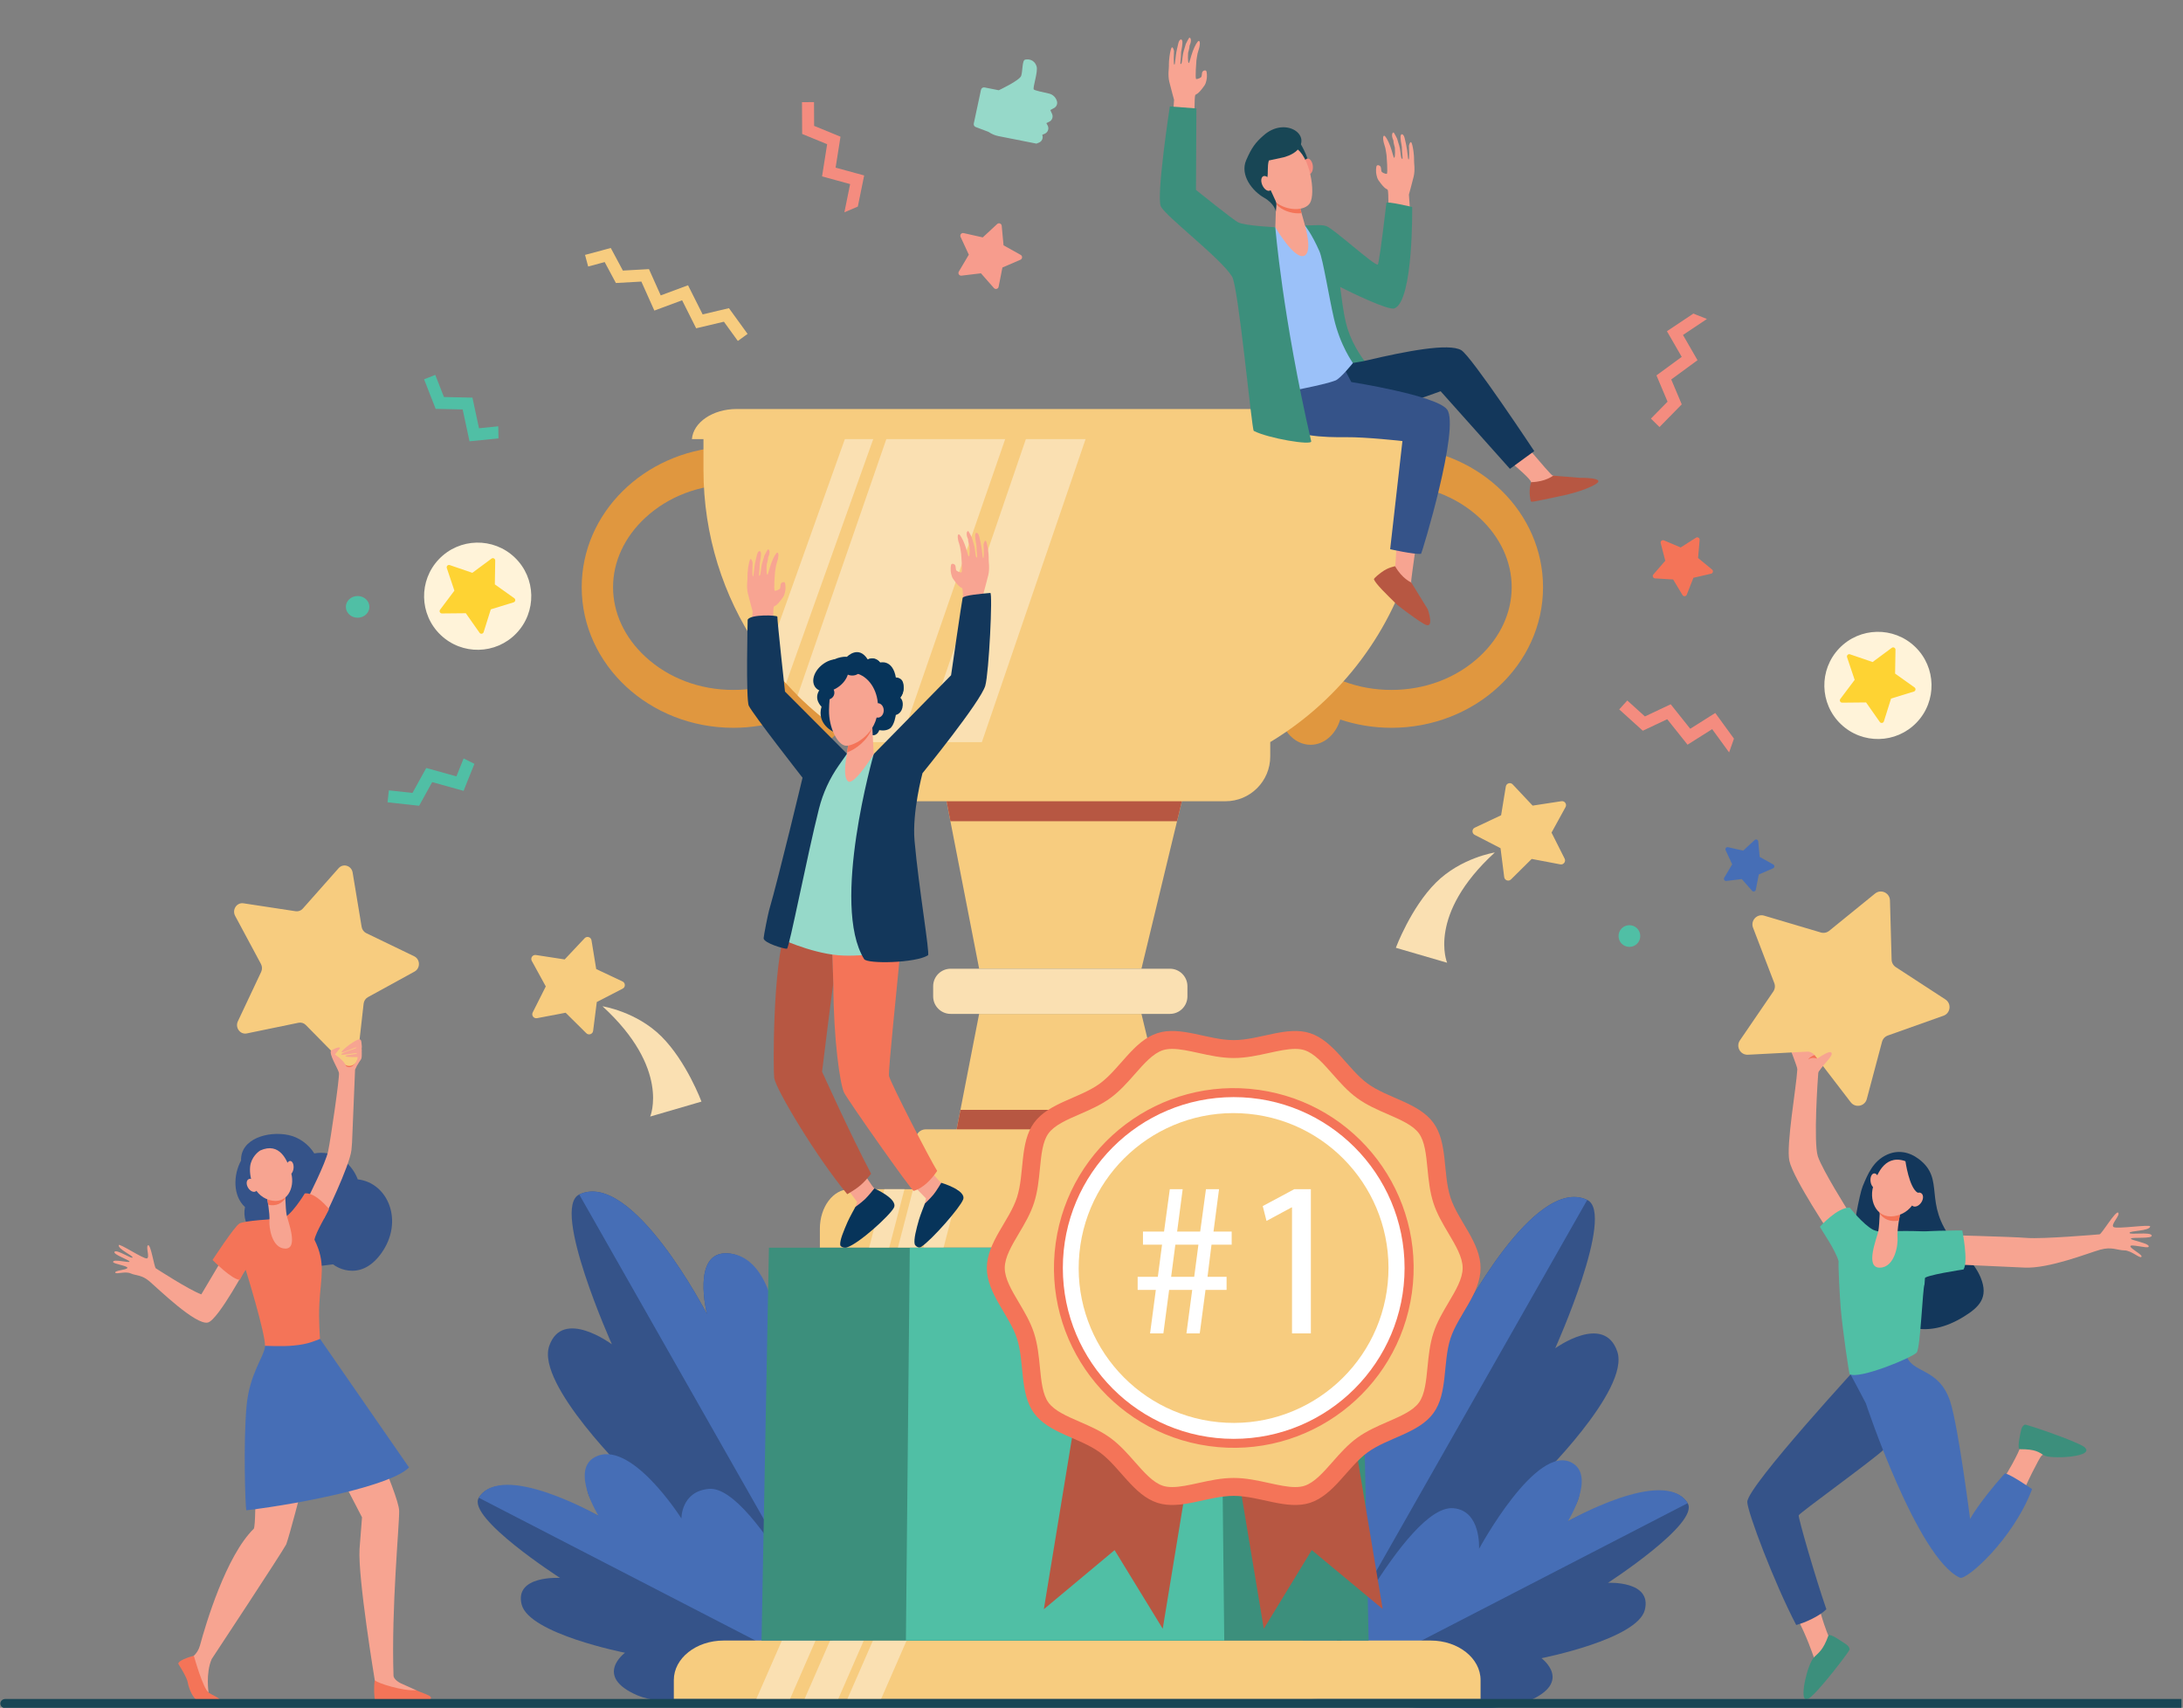 <svg width="588" height="460" viewBox="0 0 588 460" fill="none" xmlns="http://www.w3.org/2000/svg">
<rect x="0" y="0" width="588" height="460" fill="#808080" stroke="none"/>
<g clip-path="url(#clip0_297_2885)">
<path d="M351.798 457.161C351.798 457.161 408.639 429.135 418.414 414.517C428.189 399.9 413.819 399.072 413.819 399.072C413.819 399.072 439.185 374.403 435.616 364.017C432.047 353.632 418.908 363.156 418.908 363.156C418.908 363.156 435.217 326.85 427.527 323.2C413.203 316.402 393.109 355.466 393.109 355.466C393.109 355.466 397.427 338.496 387.563 339.047C372.688 339.879 373.302 378.266 373.302 378.266C373.302 378.266 371.622 363.547 362.657 368.328C346.57 376.907 351.798 457.161 351.798 457.161Z" fill="#355389"/>
<path d="M359.42 362.391C366.421 358.505 373.394 369.861 373.394 369.861C373.394 369.861 372.688 339.879 387.563 339.047C397.427 338.495 393.109 355.465 393.109 355.465C393.109 355.465 413.203 316.402 427.527 323.2L351.732 456.537C351.197 447.226 345.551 370.087 359.42 362.391Z" fill="#466EB6"/>
<path d="M353.267 457.509C353.267 457.509 399.755 463.282 411.791 458.137C423.828 452.992 415.202 446.636 415.202 446.636C415.202 446.636 441.048 441.556 443.041 433.628C445.035 425.7 433.113 426.332 433.113 426.332C433.113 426.332 457.896 410.284 454.582 404.882C448.41 394.822 420.003 411.022 420.003 411.022C420.003 411.022 429.592 402.192 423.216 398.528C413.599 393.002 398.385 417.195 398.385 417.195C398.385 417.195 399.33 411.232 391.794 410.571C378.275 409.385 353.267 457.509 353.267 457.509Z" fill="#355389"/>
<path d="M391.49 406.238C399.025 406.899 398.385 417.195 398.385 417.195C398.385 417.195 413.875 388.517 423.491 394.043C429.867 397.707 422.323 409.74 422.323 409.74C422.323 409.74 448.41 394.821 454.582 404.882L353.126 457.251C356.575 451.226 378.862 405.13 391.49 406.238Z" fill="#466EB6"/>
<path d="M231.749 455.695C231.749 455.695 174.908 427.669 165.133 413.052C155.358 398.434 169.728 397.606 169.728 397.606C169.728 397.606 144.362 372.937 147.931 362.552C151.5 352.166 164.817 362.09 164.817 362.09C164.817 362.09 148.33 325.384 156.02 321.734C170.344 314.936 190.438 354 190.438 354C190.438 354 186.12 337.03 195.984 337.582C210.859 338.413 210.244 376.8 210.244 376.8C210.244 376.8 211.924 362.082 220.89 366.863C236.977 375.441 231.749 455.695 231.749 455.695Z" fill="#355389"/>
<path d="M224.127 360.925C217.126 357.04 210.153 368.396 210.153 368.396C210.153 368.396 210.859 338.413 195.984 337.582C186.12 337.03 190.438 354 190.438 354C190.438 354 170.344 314.936 156.02 321.734L231.814 455.072C232.35 445.76 237.997 368.622 224.127 360.925Z" fill="#466EB6"/>
<path d="M230.28 456.043C230.28 456.043 183.792 461.817 171.755 456.672C159.719 451.526 168.345 445.171 168.345 445.171C168.345 445.171 142.499 440.091 140.505 432.163C138.511 424.235 150.85 425.014 150.85 425.014C150.85 425.014 125.651 408.819 128.965 403.417C135.137 393.357 163.544 409.557 163.544 409.557C163.544 409.557 153.955 400.727 160.331 397.063C169.947 391.537 185.163 415.73 185.163 415.73C185.163 415.73 184.217 409.767 191.752 409.106C205.272 407.919 230.28 456.043 230.28 456.043Z" fill="#355389"/>
<path d="M190.959 401.029C183.424 401.69 183.542 409.009 183.542 409.009C183.542 409.009 169.672 387.052 160.056 392.577C153.679 396.241 161.224 408.275 161.224 408.275C161.224 408.275 135.137 393.356 128.965 403.417L230.421 455.786C226.972 449.76 203.587 399.921 190.959 401.029Z" fill="#466EB6"/>
<path d="M501.734 319.499C503.133 316.133 504.555 312.761 508.183 311.056C511.12 309.677 514.188 310.196 516.797 312.158C524.19 317.717 517.748 323.843 526.164 334.385C528.779 337.66 531.944 340.305 533.511 344.144C535.704 349.517 533.092 352.097 528.905 354.671C508.874 366.983 498.373 341.703 498.751 335.92C499.031 331.618 500.834 321.665 501.734 319.499Z" fill="#13375B"/>
<path d="M489.674 431.604C490.662 436.071 492.216 439.98 492.426 440.438C492.527 440.659 493.448 441.446 493.558 441.671C493.268 447.171 489.886 450.549 486.686 452.985C487.302 450.195 488.777 446.967 488.551 446.36C488.191 445.392 486.769 440.967 483.874 435.441C486.594 435.039 487.508 433.346 489.674 431.604Z" fill="#F7A491"/>
<path d="M502.037 366.28L519.09 379.233C519.09 379.233 510.646 387.356 507.479 390.375C504.311 393.395 484.77 407.454 484.493 408.145C484.289 408.658 488.94 424.822 491.939 433.449C490.137 435.292 486.167 437.098 483.817 437.693C477.905 426.411 470.64 407.159 470.64 404.544C470.64 400.286 502.037 366.28 502.037 366.28Z" fill="#355389"/>
<path d="M549.874 392.12C549.316 392.664 545.614 399.875 544.205 403.735C542.143 402.437 540.896 400.89 538.592 400.016C540.409 397.386 543.954 391.057 544.245 389.551C544.937 385.977 545.748 385.45 545.748 385.45C545.748 385.45 557.728 389.503 558.526 390.639C559.324 391.775 552.113 389.937 549.874 392.12Z" fill="#F7A491"/>
<path d="M544.106 390.344C543.177 390.347 544.186 386.146 544.4 385.178C544.639 384.09 545.27 383.763 545.427 383.724C545.851 383.619 559.166 388.124 561.416 389.742C561.568 389.851 561.842 390.198 561.883 390.276C563.115 392.574 552.139 393.011 550.559 392.007C549.154 391.113 548.287 390.333 544.106 390.344Z" fill="#3C8F7C"/>
<path d="M498.394 370.105C498.394 370.105 513.277 364.092 513.28 364.09C513.221 364.117 513.37 364.696 513.381 364.741C514.778 370.176 522.227 368.08 525.301 377.52C527.472 384.19 530.653 409.136 530.653 409.136C530.653 409.136 532.908 404.848 539.911 396.958C540.453 396.347 547.353 401.085 547.353 401.085C542.222 414.687 529.622 425.741 527.916 424.959C516.391 419.671 502.546 377.947 502.564 377.951C501.254 375.398 498.394 370.105 498.394 370.105Z" fill="#466EB6"/>
<path d="M497.844 326.196C497.844 326.196 490.864 315.143 489.649 311.467C488.435 307.792 489.64 290.279 489.755 289.035C489.87 287.79 494.09 284.388 493.425 283.41C492.76 282.431 486.935 281.634 485.958 281.825C484.981 282.016 483.079 281.841 482.303 282.629C482.202 282.732 484.156 287.343 484.116 288.057C483.838 292.936 481.067 308.472 481.974 312.674C483.017 317.504 493.384 332.942 493.384 332.942L497.844 326.196Z" fill="#F7A491"/>
<path d="M523.197 332.634C523.197 332.634 541.872 333.099 545.973 333.435C550.074 333.772 564.952 332.533 565.528 332.466C566.104 332.4 569.915 325.945 570.549 326.638C571.182 327.331 568.428 329.838 569.28 330.489C570.132 331.14 579.282 329.682 579.161 330.359C578.934 331.625 573.595 331.464 573.601 332.075C573.606 332.686 579.188 331.732 579.567 332.746C579.945 333.761 574.197 333.16 573.968 333.613C573.738 334.065 579.299 334.894 578.73 335.838C578.421 336.35 573.803 334.982 573.826 335.681C573.848 336.379 577.217 337.968 576.804 338.525C576.391 339.081 574.16 336.817 572.205 336.789C570.249 336.761 568.85 335.741 565.729 336.597C562.609 337.453 551.972 341.742 545.314 341.427C538.655 341.111 523.942 340.454 523.942 340.454L523.197 332.634Z" fill="#F7A491"/>
<path d="M495.786 352.136C495.532 349.056 495.102 340.744 495.24 339.722C494.308 336.522 490.909 331.779 490.196 330.438C490.196 330.438 494.807 325.214 498.227 325.258C498.227 325.258 501.865 329.852 504.565 331.26C504.604 331.249 505.52 331.668 505.923 331.665C508.529 331.646 517.638 331.37 519.339 331.877L518.376 345.953C517.886 346.761 517.291 362.945 516.283 364.277C515.276 365.609 500.613 371.673 498.183 370.109C498.086 370.047 496.3 358.363 495.786 352.136Z" fill="#50BFA5"/>
<path d="M514.594 332.204C516.274 331.401 528.549 331.427 528.549 331.427C528.549 331.427 530.248 339.894 528.876 341.929C528.876 341.929 518.004 343.547 518.313 344.439L514.594 332.204Z" fill="#50BFA5"/>
<path d="M511.865 326.481C511.865 326.481 510.921 331.364 511.11 333.29C511.298 335.217 510.39 341.424 506.312 341.445C502.235 341.465 505.538 333.552 505.922 331.665C506.306 329.777 506.397 323.934 506.397 323.934L511.865 326.481Z" fill="#F7A491"/>
<path d="M506.313 326.866C506.376 325.268 506.397 323.934 506.397 323.934L511.864 326.481C511.864 326.481 511.671 327.48 511.477 328.752C509.085 329.233 507.35 328.347 506.313 326.866Z" fill="#F47458"/>
<path d="M513.863 313.004C513.863 313.004 515.97 314.173 516.74 316.706C517.51 319.239 516.634 325.776 511.191 327.353C505.749 328.931 503.392 323.755 504.512 319.708C505.633 315.661 508.072 310.536 513.863 313.004Z" fill="#F7A491"/>
<path d="M503.832 318.139C503.939 319.226 504.538 320.057 505.171 319.995C505.804 319.933 506.232 319.001 506.125 317.914C506.018 316.827 505.418 315.997 504.785 316.059C504.152 316.121 503.725 317.052 503.832 318.139Z" fill="#F7A491"/>
<path d="M492.473 440.571C492.786 439.696 496.35 442.327 497.187 442.856C498.13 443.452 498.222 444.156 498.205 444.317C498.161 444.741 489.71 455.916 487.18 457.507C486.942 457.658 486.429 457.679 486.275 457.626C484.823 457.123 486.849 448.148 488.671 446.327C489.848 445.15 491.062 444.506 492.473 440.571Z" fill="#3C8F7C"/>
<path d="M523.479 273.591L508.486 278.921C507.722 279.193 507.141 279.824 506.932 280.609L502.828 296.023C502.302 298.001 499.742 298.511 498.496 296.887L488.788 284.227C488.294 283.582 487.515 283.222 486.705 283.264L470.813 284.092C468.775 284.198 467.496 281.914 468.65 280.226L477.642 267.072C478.1 266.402 478.2 265.548 477.909 264.789L472.191 249.886C471.457 247.974 473.227 246.052 475.185 246.634L490.451 251.164C491.229 251.395 492.07 251.227 492.699 250.716L505.057 240.677C506.642 239.39 509.014 240.487 509.071 242.533L509.514 258.488C509.536 259.3 509.956 260.05 510.637 260.493L523.992 269.192C525.706 270.308 525.402 272.908 523.479 273.591Z" fill="#F7CC7F"/>
<path d="M493.323 283.565C493.881 284.386 490.852 286.987 490.012 288.425L488.109 285.833C489.047 285.65 492.685 282.626 493.323 283.565Z" fill="#F7A491"/>
<path d="M513.224 312.674C513.224 312.674 514.211 319.966 516.569 321.282C518.927 322.598 517.939 325.832 517.939 325.832C517.939 325.832 520.078 318.321 518.214 315.909C516.35 313.496 513.224 312.674 513.224 312.674Z" fill="#13375B"/>
<path d="M515.173 322.328C514.533 323.278 514.536 324.399 515.178 324.831C515.82 325.263 516.859 324.843 517.498 323.893C518.138 322.943 518.135 321.823 517.493 321.391C516.851 320.959 515.812 321.379 515.173 322.328Z" fill="#F7A491"/>
<path d="M488.744 284.176C488.758 284.194 488.774 284.209 488.788 284.227L489.478 285.126C488.97 284.989 488.005 284.716 487.063 285.359C487.063 285.359 487.372 284.693 488.744 284.176Z" fill="#F47257"/>
<path d="M79.022 365.198C79.206 365.275 76.594 368.641 74.049 371.022C71.998 373.596 70.073 376.644 69.412 379.967C68.404 385.02 69.242 409.983 68.365 411.76C60.837 419.121 55.384 437.594 53.854 443.23C53.555 444.328 52.951 445.319 52.113 446.089L52.448 452.458L56.189 455.904C56.189 455.904 55.357 450.714 57.02 446.865C57.02 446.865 75.976 418.156 77.102 415.961C79.252 409.712 87.081 377.693 87.081 377.693L88.898 370.334C88.898 370.334 79.038 365.204 79.022 365.198Z" fill="#F7A491"/>
<path d="M48.015 448.138C48.015 448.138 50.383 451.786 50.585 453.209C50.788 454.631 52.049 457.856 53.443 458.06C53.76 458.107 59.185 458.505 59.145 457.827C59.115 457.309 57.152 456.569 56.24 455.939C54.664 454.851 52.218 445.985 52.218 445.985C52.218 445.985 48.117 447.002 48.015 448.138Z" fill="#F47458"/>
<path d="M95.225 376.262C95.225 376.262 107.435 402.368 107.513 406.958C107.579 410.893 105.379 432.968 105.993 451.351C106.015 452.014 106.856 452.897 108.079 453.457C108.768 453.772 112.093 455.257 112.093 455.257L112.55 456.447L101.099 455.632L100.936 452.506C100.936 452.506 96.378 425.006 96.843 417.228C96.916 416.007 97.51 408.692 97.51 408.692L83.74 382.105L92.4 370.725L95.225 376.262Z" fill="#F7A491"/>
<path d="M96.371 317.665C94.52 312.735 89.687 309.751 84.654 310.673C83.11 308.18 80.534 306.33 77.733 305.73C72.207 304.546 64.734 306.729 64.935 312.58C62.791 316.511 62.709 322.131 65.989 325.122C64.848 330.407 69.799 335.519 76.234 335.332C78.475 339.028 82.745 341.405 86.991 340.898C88.01 340.777 89.564 340.522 89.822 340.586C89.498 340.526 96.642 346.003 102.696 337.58C108.873 328.986 104.533 318.581 96.371 317.665Z" fill="#355389"/>
<path d="M95.639 288.1C95.938 287.393 96.306 286.718 96.739 286.085L97.215 285.389C97.274 285.266 97.32 285.162 97.344 285.093C97.552 284.476 97.392 282.493 97.392 282.493L93.216 283.504L92.299 285.914C91.37 285.485 89.782 282.253 89.202 283.029C88.517 283.946 91.097 287.919 91.301 288.995C91.505 290.071 89.083 306.775 88.383 310.092C87.684 313.409 82.957 322.67 82.957 322.67L87.28 328.156C87.28 328.156 94.21 314.037 94.666 309.727C94.714 309.273 94.768 308.594 94.826 307.754L95.639 288.1Z" fill="#F7A491"/>
<path d="M66.847 340.406L61.714 336.054C61.714 336.054 57.558 342.984 54.228 348.635C50.925 347.442 42.392 341.877 41.97 341.622C41.548 341.365 40.613 335.077 39.89 335.411C39.167 335.746 40.446 338.73 39.568 338.953C38.691 339.176 32.12 334.786 31.985 335.372C31.733 336.469 35.908 338.218 35.697 338.707C35.486 339.197 31.5 336.466 30.865 337.148C30.23 337.83 34.87 339.37 34.894 339.815C34.918 340.259 30.346 338.969 30.466 339.927C30.532 340.447 34.558 340.973 34.305 341.526C34.052 342.08 30.914 342.171 31.045 342.764C31.176 343.356 33.663 342.322 35.181 342.987C36.7 343.653 38.125 343.325 40.244 345.111C42.362 346.896 52.773 357.088 56.017 356.214C58.85 355.451 66.847 340.406 66.847 340.406Z" fill="#F7A491"/>
<path d="M67.237 407.622C67.239 407.626 67.241 407.626 67.242 407.621C67.241 407.621 67.237 407.622 67.237 407.622Z" fill="#F47458"/>
<path d="M84.703 333.932C85.031 331.924 88.137 326.901 88.628 325.669C88.628 325.669 85.026 321.093 82.103 321.439C82.103 321.439 78.175 327.952 75.941 328.171C73.707 328.39 65.851 328.73 64.474 329.566C63.097 330.401 57.253 339.373 57.253 339.373C57.253 339.373 62.504 344.736 64.617 344.725C64.617 344.725 65.74 342.514 66.187 342.03C66.505 343.057 71.398 358.91 71.391 362.5L71.429 362.53C76.002 366.24 82.675 365.382 86.203 360.631C86.203 360.631 85.788 355.69 86.023 351.133C86.392 343.995 87.837 340.2 84.703 333.932Z" fill="#F47458"/>
<path d="M110.168 395.254L86.203 360.632C84.725 361.23 83.328 361.751 81.748 362.056C78.312 362.72 74.871 362.613 71.391 362.5C71.391 362.63 71.384 362.744 71.371 362.84C70.971 365.694 67.185 370.114 66.405 378.775C65.519 388.607 66.054 405.685 66.355 406.806C82.286 404.87 105.647 399.999 110.168 395.254Z" fill="#466EB6"/>
<path d="M96.192 285.498C96.192 285.498 94.686 286.507 93.407 286.181C92.127 285.855 91.54 285.381 91.54 285.381C91.54 285.381 92.247 286.671 93.291 287.232C95.091 288.199 96.192 285.498 96.192 285.498Z" fill="#F47458"/>
<path d="M66.477 278.354L80.411 275.48C81.121 275.333 81.855 275.561 82.374 276.088L92.563 286.447C93.87 287.776 96.066 286.966 96.28 285.077L97.942 270.347C98.028 269.597 98.46 268.939 99.101 268.587L111.668 261.689C113.28 260.805 113.217 258.372 111.561 257.573L98.655 251.344C97.998 251.027 97.531 250.392 97.408 249.647L94.986 235.025C94.675 233.15 92.44 232.456 91.203 233.852L81.563 244.732C81.072 245.286 80.351 245.552 79.635 245.443L65.571 243.304C63.767 243.03 62.448 245.034 63.339 246.696L70.288 259.648C70.642 260.308 70.663 261.107 70.343 261.784L64.073 275.085C63.269 276.791 64.689 278.723 66.477 278.354Z" fill="#F7CC7F"/>
<path d="M71.899 322.399C71.899 322.399 72.742 326.939 72.573 328.729C72.405 330.52 73.216 336.29 76.856 336.309C80.496 336.328 77.547 328.973 77.204 327.218C76.861 325.463 76.78 320.032 76.78 320.032L71.899 322.399Z" fill="#F7A491"/>
<path d="M76.855 322.757C76.798 321.271 76.78 320.032 76.78 320.032L71.899 322.399C71.899 322.399 72.072 323.327 72.245 324.51C74.381 324.957 75.93 324.134 76.855 322.757Z" fill="#F47458"/>
<path d="M70.115 309.871C70.115 309.871 68.235 310.958 67.547 313.312C66.859 315.667 67.642 321.744 72.5 323.21C77.359 324.676 79.464 319.865 78.463 316.103C77.462 312.341 75.286 307.577 70.115 309.871Z" fill="#F7A491"/>
<path d="M79.07 314.645C78.975 315.656 78.44 316.428 77.875 316.37C77.309 316.312 76.928 315.446 77.023 314.436C77.118 313.425 77.654 312.653 78.219 312.711C78.784 312.769 79.166 313.635 79.07 314.645Z" fill="#F7A491"/>
<path d="M68.946 318.539C69.516 319.422 69.514 320.464 68.941 320.866C68.368 321.267 67.44 320.877 66.87 319.994C66.299 319.11 66.301 318.069 66.874 317.667C67.448 317.266 68.375 317.656 68.946 318.539Z" fill="#F7A491"/>
<path d="M96.899 279.953C95.957 279.771 91.969 282.901 92.005 283.368C92.042 283.853 95.933 281.852 96.043 282.17C96.129 282.421 91.687 283.585 91.919 284.031C92.078 284.336 96.063 283.496 96.169 283.691C96.335 283.997 92.844 284.127 93.069 284.464C93.33 284.855 96.655 284.696 96.655 284.696C96.655 284.696 97.324 283.618 97.393 283.216C97.422 283.044 97.424 282.803 97.408 282.527C97.395 282.305 97.493 282.114 97.462 281.865C97.338 280.857 97.42 280.055 96.899 279.953Z" fill="#F7A491"/>
<path d="M91.585 282.349L90.1 284.184L89.121 283.453C89.121 283.453 89.04 283.3 89.154 283.045C89.268 282.791 91.552 281.67 91.585 282.349Z" fill="#F7A491"/>
<path d="M101.06 457.812H115.526C116.061 457.764 116.192 457.332 116.006 457.066C115.624 456.518 113.937 456.116 112.04 455.243C108.712 455.589 101.467 453.315 100.942 452.552C100.639 454.08 100.762 457.747 101.06 457.812Z" fill="#F47458"/>
<path d="M90.207 284.055C90.207 284.055 92.17 285.255 92.982 286.656C93.795 288.057 93.42 289.22 93.42 289.22L90.056 285.081L90.207 284.055Z" fill="#F7A491"/>
<path d="M377.734 120.402C377.384 122.044 377.067 123.742 376.214 125.117C374.745 126.891 373.358 128.722 372.041 130.6C372.947 130.535 373.859 130.493 374.779 130.493C383.84 130.493 392.27 133.684 398.517 139.476C404.102 144.654 407.177 151.291 407.177 158.163C407.177 165.036 404.102 171.672 398.517 176.85C392.27 182.643 383.84 185.833 374.779 185.833C365.743 185.833 357.334 182.659 351.092 176.895C350.637 178.24 350.184 179.577 349.732 180.921C346.677 182.469 344.53 186.115 344.53 190.368C344.53 196.025 348.326 200.611 353.01 200.611C356.692 200.611 359.818 197.769 360.988 193.806C365.297 195.242 369.937 196.034 374.779 196.034C397.336 196.034 415.622 179.079 415.622 158.164C415.622 138.17 398.91 121.808 377.734 120.402Z" fill="#E0973F"/>
<path d="M194.572 120.402C194.922 122.044 195.239 123.742 196.093 125.117C197.562 126.891 198.948 128.722 200.266 130.6C199.36 130.535 198.448 130.493 197.528 130.493C188.467 130.493 180.037 133.684 173.79 139.476C168.205 144.654 165.129 151.291 165.129 158.163C165.129 165.036 168.205 171.672 173.79 176.85C180.037 182.643 188.467 185.833 197.528 185.833C206.564 185.833 214.973 182.659 221.215 176.895C221.67 178.24 222.123 179.577 222.575 180.921C225.63 182.469 227.777 186.115 227.777 190.368C227.777 196.025 223.981 200.611 219.298 200.611C215.615 200.611 212.49 197.769 211.319 193.806C207.01 195.242 202.37 196.034 197.528 196.034C174.971 196.034 156.685 179.079 156.685 158.164C156.685 138.17 173.397 121.808 194.572 120.402Z" fill="#E0973F"/>
<path d="M383.61 116.09V126.545C383.61 173.796 345.297 212.11 298.046 212.11C276.282 211.821 261.35 214.071 240.687 204.922C210.915 191.867 189.481 161.951 189.481 126.545V116.09H383.61Z" fill="#F7CC7F"/>
<path d="M240.687 204.922C240.709 204.932 240.73 204.942 240.752 204.951L271.509 116.09H239.492L214.838 187.328C222.284 194.702 231.049 200.696 240.687 204.922Z" fill="#FAE0B2"/>
<path d="M260.697 210.918L293.153 116.09H277.069L245.941 207.054C251.102 208.954 255.946 210.159 260.697 210.918Z" fill="#FAE0B2"/>
<path d="M211.718 184.072L235.99 116.09H228.344L206.384 177.599C208.058 179.846 209.839 182.006 211.718 184.072Z" fill="#FAE0B2"/>
<path d="M375.134 110.164H198.443C191.995 110.164 186.738 113.752 186.368 118.274H387.211C386.84 113.752 381.583 110.164 375.134 110.164Z" fill="#F7CC7F"/>
<path d="M253.739 209.606L263.736 260.928H307.453L319.838 209.606H253.739Z" fill="#F7CC7F"/>
<path d="M319.84 209.61L317.046 221.19H256L253.741 209.61H319.84Z" fill="#B75742"/>
<path d="M319.841 324.416H253.741L258.696 298.942L263.732 273.094H307.456L313.698 298.942L319.841 324.416Z" fill="#F7CC7F"/>
<path d="M319.84 324.416H253.741L258.696 298.942H313.697L319.84 324.416Z" fill="#B75742"/>
<path d="M315.122 260.927H256.067C253.462 260.927 251.35 263.039 251.35 265.644V268.376C251.35 270.981 253.462 273.093 256.067 273.093H315.122C317.726 273.093 319.838 270.981 319.838 268.376V265.644C319.838 263.039 317.726 260.927 315.122 260.927Z" fill="#FAE0B2"/>
<path d="M324.712 320.942H246.637V306.919C246.637 305.408 247.862 304.184 249.373 304.184H321.977C323.487 304.184 324.712 305.408 324.712 306.919V320.942Z" fill="#F7CC7F"/>
<path d="M350.514 330.961V336.059H220.835V330.961C220.835 325.086 224.421 320.318 228.839 320.318H342.51C346.928 320.318 350.514 325.086 350.514 330.961Z" fill="#F7CC7F"/>
<path d="M251.366 320.318L247.264 336.059H241.852L245.955 320.318H251.366Z" fill="#FAE0B2"/>
<path d="M243.618 320.318L239.515 336.059H234.097L238.206 320.318H243.618Z" fill="#FAE0B2"/>
<path d="M258.255 320.318L254.153 336.059H248.734L252.844 320.318H258.255Z" fill="#FAE0B2"/>
<path d="M398.797 452.528V457.626H181.496V452.528C181.496 446.652 187.504 441.884 194.907 441.884H385.385C392.789 441.884 398.797 446.652 398.797 452.528Z" fill="#F7CC7F"/>
<path d="M232.656 441.884L225.782 457.626H216.713L223.588 441.884H232.656Z" fill="#FAE0B2"/>
<path d="M219.672 441.884L212.797 457.626H203.717L210.603 441.884H219.672Z" fill="#FAE0B2"/>
<path d="M244.201 441.884L237.326 457.626H228.246L235.132 441.884H244.201Z" fill="#FAE0B2"/>
<path d="M342.143 199.91V203.757C342.143 210.42 336.749 215.815 330.096 215.815H243.047C236.384 215.815 230.989 210.42 230.989 203.757V199.91H342.143Z" fill="#F7CC7F"/>
<path d="M368.647 441.884H205.121L207.115 336.062H366.453L368.647 441.884Z" fill="#3C8F7C"/>
<path d="M329.759 441.884H244.008L245.054 336.062H328.609L329.759 441.884Z" fill="#50BFA5"/>
<path d="M591.637 457.625H1.42C0.682 457.625 0.084 458.177 0.084 458.857C0.084 459.537 0.682 460.088 1.42 460.088H591.637C592.375 460.088 592.973 459.537 592.973 458.857C592.973 458.177 592.374 457.625 591.637 457.625Z" fill="#184655"/>
<path d="M313.187 438.702L300.22 417.53L281.163 433.443L300.771 314.05L332.795 319.309L313.187 438.702Z" fill="#B75742"/>
<path d="M372.423 433.383L353.329 417.514L340.411 438.716L320.528 319.369L352.539 314.036L372.423 433.383Z" fill="#B75742"/>
<path d="M398.797 341.532C398.797 348.43 392.715 354.281 390.694 360.505C388.6 366.956 390.009 375.251 386.101 380.619C382.155 386.042 373.804 387.247 368.381 391.194C363.012 395.101 359.307 402.693 352.856 404.788C346.633 406.808 339.201 402.911 332.303 402.911C325.406 402.911 317.974 406.809 311.751 404.788C305.301 402.694 301.594 395.101 296.226 391.194C290.803 387.247 282.452 386.042 278.506 380.619C274.599 375.251 276.007 366.955 273.913 360.505C271.892 354.282 265.81 348.43 265.81 341.532C265.81 334.635 271.892 328.782 273.913 322.559C276.007 316.109 274.599 307.814 278.506 302.445C282.453 297.022 290.803 295.817 296.226 291.87C301.595 287.963 305.301 280.371 311.751 278.277C317.974 276.256 325.406 280.154 332.303 280.154C339.201 280.154 346.633 276.256 352.857 278.277C359.307 280.371 363.013 287.963 368.382 291.871C373.804 295.817 382.155 297.023 386.102 302.445C390.009 307.814 388.601 316.109 390.694 322.559C392.715 328.782 398.797 334.635 398.797 341.532Z" fill="#F47458"/>
<path d="M348.874 400.544C346.783 400.544 344.35 400.009 341.776 399.444C338.736 398.776 335.591 398.086 332.304 398.086C329.016 398.086 325.871 398.776 322.83 399.444C320.256 400.009 317.823 400.543 315.732 400.543C314.771 400.543 313.957 400.431 313.24 400.198C310.582 399.335 308.196 396.627 305.672 393.759C303.672 391.488 301.605 389.14 299.065 387.292C296.491 385.419 293.595 384.159 290.794 382.941C287.31 381.426 284.02 379.995 282.408 377.78C280.823 375.602 280.474 372.047 280.104 368.282C279.805 365.229 279.495 362.071 278.503 359.015C277.549 356.079 275.974 353.422 274.45 350.851C272.488 347.543 270.635 344.417 270.635 341.532C270.635 338.646 272.488 335.521 274.45 332.212C275.973 329.642 277.549 326.985 278.502 324.049C279.495 320.992 279.805 317.834 280.105 314.78C280.474 311.016 280.823 307.461 282.408 305.283C284.02 303.068 287.31 301.637 290.794 300.122C293.595 298.904 296.492 297.644 299.066 295.771C301.605 293.923 303.673 291.575 305.673 289.305C308.198 286.437 310.583 283.729 313.241 282.865C313.957 282.633 314.772 282.521 315.733 282.521C317.824 282.521 320.256 283.054 322.831 283.62C325.872 284.288 329.016 284.978 332.304 284.978C335.591 284.978 338.736 284.288 341.777 283.62C344.351 283.054 346.783 282.521 348.874 282.521C349.836 282.521 350.65 282.633 351.366 282.865C354.025 283.729 356.41 286.437 358.935 289.305C360.935 291.576 363.003 293.924 365.541 295.771C368.116 297.644 371.013 298.904 373.813 300.123C377.297 301.637 380.587 303.069 382.199 305.284C383.784 307.462 384.133 311.016 384.502 314.781C384.802 317.834 385.112 320.992 386.104 324.049C387.058 326.985 388.633 329.642 390.157 332.212C392.119 335.521 393.971 338.646 393.971 341.532C393.971 344.418 392.118 347.543 390.157 350.852C388.633 353.421 387.058 356.079 386.105 359.015C385.112 362.071 384.802 365.229 384.502 368.282C384.133 372.046 383.784 375.602 382.199 377.78C380.586 379.996 377.296 381.426 373.813 382.941C371.012 384.159 368.115 385.419 365.541 387.292C363.002 389.141 360.934 391.488 358.935 393.759C356.41 396.627 354.025 399.335 351.366 400.198C350.651 400.431 349.835 400.544 348.874 400.544Z" fill="#F7CC7F"/>
<path d="M380.301 348.236C384.006 321.743 365.532 297.261 339.038 293.556C312.544 289.852 288.063 308.326 284.358 334.82C280.653 361.313 299.127 385.794 325.621 389.499C352.115 393.204 376.596 374.73 380.301 348.236Z" fill="#F47458"/>
<path d="M332.304 387.556C357.722 387.556 378.328 366.95 378.328 341.532C378.328 316.114 357.722 295.508 332.304 295.508C306.886 295.508 286.28 316.114 286.28 341.532C286.28 366.95 306.886 387.556 332.304 387.556Z" fill="white"/>
<path d="M373.792 345.644C376.06 322.712 359.308 302.285 336.377 300.017C313.446 297.749 293.018 314.501 290.751 337.432C288.483 360.364 305.234 380.791 328.166 383.059C351.097 385.326 371.524 368.575 373.792 345.644Z" fill="#F7CC7F"/>
<path d="M309.777 359.146L311.329 347.438H306.432V343.913H311.868L313.002 335.252H307.865V331.728H313.54L315.093 320.318H318.558L317.065 331.728H323.277L324.83 320.318H328.354L326.861 331.728H331.76V335.252H326.323L325.248 343.913H330.385V347.438H324.711L323.157 359.146H319.573L321.126 347.438H314.913L313.36 359.146H309.777ZM321.664 343.913L322.799 335.252H316.586L315.451 343.913H321.664Z" fill="white"/>
<path d="M348.009 325.217H347.89L341.14 328.86L340.124 324.858L348.606 320.318H353.086V359.147H348.009V325.217H348.009Z" fill="white"/>
<path d="M380.772 47.58C380.316 49.452 379.494 52.412 379.494 52.412C379.559 53.225 379.799 56.611 380.085 60.761L373.985 58.32C373.985 58.32 374.058 51.558 373.787 51.144C373.556 50.794 373.17 51.231 371.3 48.556C370.76 47.783 370.659 46.403 370.659 46.403C370.659 46.403 370.548 44.705 370.93 44.547C371.311 44.389 371.748 44.643 371.886 44.936C372.024 45.229 371.989 45.913 372.127 46.206C372.265 46.5 373.147 46.854 373.519 46.835C373.89 46.817 373.473 41.812 373.473 41.812C373.473 41.812 373.265 40.392 373.16 39.928C373.07 39.532 372.71 38.37 372.71 38.37C372.71 38.37 372.287 36.686 372.81 36.557C373.118 36.481 373.904 37.85 374.443 39.303C375.023 40.867 375.352 42.526 375.517 42.503C375.907 42.451 375.701 39.707 375.701 39.707C375.701 39.707 375.312 38.45 375.323 37.856C374.956 37.129 374.713 35.781 375.358 35.669C375.477 35.649 376.328 37.362 376.328 37.362C376.328 37.362 376.662 38.568 376.857 39.131C377.2 40.125 377.252 41.696 377.431 42.388C377.581 42.964 377.716 42.727 377.777 42.751C377.824 42.77 377.742 41.975 377.646 40.884C377.598 40.334 377.662 39.7 377.508 39.073C377.365 38.493 377.284 37.663 377.247 37.162C377.142 35.742 378.036 35.888 378.345 37.185C378.463 37.68 378.586 38.219 378.71 38.766C379.19 40.894 379.176 42.944 379.406 42.961C379.704 42.983 379.507 39.251 379.507 39.251C379.507 39.251 379.964 37.185 380.418 39.102C380.945 41.327 380.89 43.141 380.883 43.222C380.835 43.765 381.227 45.707 380.772 47.58Z" fill="#F8A492"/>
<path d="M380.375 55.758C380.375 55.758 373.502 54.113 373.436 54.665C371.992 66.755 371.343 71.128 371.099 71.253C370.266 71.681 359.225 61.586 357.256 60.901C356.315 60.574 355.29 60.629 354.308 60.658C351.966 60.727 351.504 60.735 351.504 60.735C351.436 60.74 351.418 60.741 351.418 60.741L351.431 62.944C354.069 65.318 360.109 101.275 360.618 101.251C361.186 101.224 373.125 104.229 372.915 103.223C372.881 103.06 364.821 96.464 362.535 86.946C361.768 83.751 361.389 80.31 360.973 77.299C363.625 78.629 373.986 83.727 375.627 83.053C380.735 80.958 380.375 55.758 380.375 55.758Z" fill="#3C8F7C"/>
<path d="M400.934 119.602C400.934 119.602 412.042 128.302 412.412 129.845C412.946 132.067 423.118 129.146 420.665 128.694C420.1 128.59 418.294 128.132 418.146 128.052C417.352 127.628 407.468 115.718 407.468 115.718L400.934 119.602Z" fill="#F7A491"/>
<path d="M425.434 128.694L418.343 128.116C418.343 128.116 416.316 129.794 412.419 129.872C412.419 129.872 411.797 131.652 412.093 133.732C412.144 134.091 412.204 135.176 412.566 135.151C413.876 135.062 417.367 134.194 421.344 133.398C421.344 133.398 426.69 132.266 429.777 130.419C432.865 128.572 425.434 128.694 425.434 128.694Z" fill="#B75742"/>
<path d="M351.165 97.776C351.165 97.776 359.299 99.143 368.295 97.039C378.704 94.603 390.215 92.352 393.587 94.313C396.302 95.891 413.254 121.506 413.254 121.506L406.707 126.283L388.042 105.382C388.042 105.382 364.228 114.168 358.88 113.195C346.699 110.977 346.526 101.249 351.165 97.776Z" fill="#13375B"/>
<path d="M360.058 92.608L368.196 102.28L353.098 106.88L351.165 97.776L360.058 92.608Z" fill="#13375B"/>
<path d="M376.598 136.787C376.598 136.787 376.103 150.221 375.796 152.496C375.491 154.761 381.497 161.583 380.73 159.21C380.553 158.664 380.098 156.858 380.097 156.689C380.094 155.789 382.325 140.463 382.325 140.463L376.598 136.787Z" fill="#F7A491"/>
<path d="M384.57 164.105L380.135 156.893C380.135 156.893 377.695 155.906 375.775 152.516C375.775 152.516 373.913 152.813 372.224 154.062C371.932 154.278 369.945 155.73 370.084 156.066C370.593 157.299 373.298 159.942 376.257 162.828C376.257 162.828 380.449 166.21 383.541 168.049C386.633 169.888 384.57 164.105 384.57 164.105Z" fill="#B75742"/>
<path d="M389.781 110.3C386.937 106.508 363.981 102.905 363.981 102.905L357.581 90.603L343.426 99.331C343.426 99.331 344.841 110.594 345.903 113.603C347.319 117.613 356.831 117.817 362.641 117.758C367.986 117.703 377.75 118.793 377.75 118.793L374.448 147.927C374.448 147.927 380.939 149.404 382.764 149.166C382.969 149.138 393.32 115.019 389.781 110.3Z" fill="#355389"/>
<path d="M351.496 60.761L343.511 61.207C343.511 61.207 343.327 61.263 343.272 61.274C342.621 61.394 343.212 84.666 343.793 93.357C344.373 102.049 345.55 105.7 345.55 105.7C345.55 105.7 356.38 103.778 359.704 102.487C361.083 101.952 364.422 97.778 364.422 97.778C364.422 97.778 361.011 93.193 359.293 85.744C357.968 80 356.334 69.817 355.399 67.691C353.251 62.809 351.496 60.761 351.496 60.761Z" fill="#9BC1F9"/>
<path d="M343.738 54.156L343.511 61.207C343.511 61.207 348.681 70.114 351.335 68.873C353.562 67.832 351.585 61.056 351.585 61.056C351.585 61.056 351.199 59.502 350.664 57.718C350.29 56.471 349.98 55.12 350.003 54.128C350.059 51.718 343.738 54.156 343.738 54.156Z" fill="#F7A491"/>
<path d="M350.003 54.128C350.059 51.718 343.738 54.156 343.738 54.156L343.716 54.845C343.929 55.166 344.164 55.438 344.422 55.648C346.121 57.027 348.579 57.648 350.577 57.419C350.243 56.258 349.982 55.041 350.003 54.128Z" fill="#F47458"/>
<path d="M349.914 38.075C349.914 38.075 352.548 42.046 352.745 45.388C352.942 48.73 352.234 51.01 352.234 51.01L343.781 40.906L349.914 38.075Z" fill="#184655"/>
<path d="M353.62 44.704C353.739 45.874 353.284 46.879 352.604 46.949C351.924 47.018 351.276 46.126 351.157 44.956C351.038 43.785 351.493 42.781 352.173 42.711C352.853 42.642 353.501 43.534 353.62 44.704Z" fill="#F48C7F"/>
<path d="M341.045 42.525C340.852 42.483 340.871 52.211 343.69 54.5C346.51 56.79 351.417 56.99 352.85 54.685C354.435 52.134 352.928 41.884 348.734 39.707C344.54 37.53 341.045 42.525 341.045 42.525Z" fill="#F7A491"/>
<path d="M340.33 36.493C338.178 38.38 337.136 39.758 335.679 43.114C333.888 47.24 337.442 51.514 340.421 53.213C343.4 54.911 343.648 56.965 343.648 56.965L343.77 55.699C343.829 55.236 343.812 54.86 343.732 54.534C343.638 54.152 343.462 53.836 343.308 53.507C343.054 52.965 342.24 51.107 341.922 50.617C341.084 49.324 340.919 49.044 341.332 47.816C341.651 46.87 341.282 44.785 341.774 43.226L345.785 42.361C345.785 42.361 348.295 41.758 349.562 40.296C353.201 36.097 346.007 31.417 340.33 36.493Z" fill="#184655"/>
<path d="M342.287 48.881C342.781 49.948 342.678 51.046 342.058 51.333C341.437 51.62 340.534 50.988 340.04 49.92C339.546 48.853 339.649 47.755 340.269 47.468C340.89 47.18 341.793 47.813 342.287 48.881Z" fill="#F7A491"/>
<path d="M314.96 22.046C315.416 23.918 316.239 26.878 316.239 26.878C316.173 27.691 315.933 31.077 315.647 35.227L321.747 32.785C321.747 32.785 321.674 26.024 321.945 25.61C322.176 25.26 322.562 25.697 324.432 23.021C324.972 22.249 325.073 20.869 325.073 20.869C325.073 20.869 325.184 19.171 324.803 19.013C324.421 18.855 323.984 19.108 323.846 19.402C323.708 19.695 323.743 20.379 323.605 20.672C323.467 20.966 322.585 21.32 322.213 21.301C321.842 21.283 322.259 16.277 322.259 16.277C322.259 16.277 322.467 14.858 322.572 14.394C322.662 13.998 323.022 12.837 323.022 12.837C323.022 12.837 323.445 11.152 322.922 11.023C322.614 10.947 321.828 12.316 321.289 13.769C320.709 15.333 320.38 16.992 320.215 16.97C319.825 16.917 320.031 14.173 320.031 14.173C320.031 14.173 320.419 12.916 320.41 12.322C320.776 11.596 321.019 10.247 320.374 10.135C320.255 10.115 319.404 11.828 319.404 11.828C319.404 11.828 319.07 13.034 318.875 13.598C318.532 14.592 318.48 16.162 318.301 16.854C318.151 17.43 318.016 17.193 317.955 17.217C317.908 17.236 317.99 16.442 318.086 15.35C318.134 14.8 318.07 14.165 318.224 13.539C318.367 12.959 318.448 12.129 318.485 11.628C318.59 10.208 317.696 10.354 317.387 11.651C317.269 12.146 317.146 12.685 317.022 13.232C316.542 15.36 316.556 17.41 316.326 17.427C316.028 17.45 316.225 13.717 316.225 13.717C316.225 13.717 315.768 11.651 315.314 13.568C314.787 15.793 314.842 17.607 314.849 17.688C314.897 18.231 314.505 20.173 314.96 22.046Z" fill="#F8A492"/>
<path d="M343.511 61.207C343.511 61.207 335.594 60.838 333.552 59.914C332.313 59.353 322.14 51.157 322.14 51.157L322.255 29.209L315.1 28.665C315.1 28.665 311.39 52.924 312.675 55.579C314.002 58.321 328.893 69.611 331.871 74.509C333.587 77.332 337.165 115.714 337.706 116.06C341.559 118.065 353.458 120.068 353.177 118.851C345.432 85.235 343.511 61.207 343.511 61.207Z" fill="#3C8F7C"/>
<path d="M201.451 159.871C201.907 161.743 202.729 164.703 202.729 164.703C202.664 165.516 202.424 168.902 202.138 173.052L208.237 170.611C208.237 170.611 208.164 163.849 208.436 163.435C208.666 163.085 209.053 163.522 210.923 160.846C211.462 160.074 211.564 158.694 211.564 158.694C211.564 158.694 211.675 156.996 211.293 156.838C210.912 156.679 210.474 156.933 210.336 157.226C210.198 157.52 210.234 158.203 210.095 158.497C209.957 158.79 209.075 159.144 208.704 159.126C208.332 159.107 208.75 154.102 208.75 154.102C208.75 154.102 208.957 152.683 209.063 152.218C209.152 151.822 209.513 150.661 209.513 150.661C209.513 150.661 209.936 148.976 209.413 148.847C209.104 148.771 208.319 150.14 207.78 151.593C207.2 153.157 206.871 154.816 206.705 154.794C206.316 154.741 206.522 151.997 206.522 151.997C206.522 151.997 206.91 150.74 206.901 150.147C207.267 149.42 207.51 148.071 206.865 147.96C206.746 147.939 205.895 149.652 205.895 149.652C205.895 149.652 205.561 150.858 205.366 151.422C205.023 152.416 204.971 153.986 204.792 154.678C204.642 155.254 204.508 155.017 204.446 155.041C204.399 155.06 204.482 154.266 204.577 153.174C204.625 152.624 204.562 151.99 204.716 151.363C204.858 150.783 204.94 149.953 204.977 149.452C205.081 148.032 204.188 148.177 203.878 149.475C203.761 149.97 203.637 150.509 203.514 151.057C203.034 153.184 203.047 155.235 202.818 155.251C202.52 155.274 202.716 151.541 202.716 151.541C202.716 151.541 202.259 149.475 201.805 151.392C201.278 153.617 201.333 155.431 201.341 155.512C201.388 156.056 200.996 157.998 201.451 159.871Z" fill="#F8A492"/>
<path d="M266.192 154.938C265.736 156.811 264.914 159.77 264.914 159.77C264.979 160.584 265.219 163.969 265.505 168.119L259.406 165.678C259.406 165.678 259.479 158.916 259.207 158.503C258.977 158.153 258.59 158.589 256.72 155.914C256.181 155.141 256.079 153.762 256.079 153.762C256.079 153.762 255.968 152.063 256.35 151.905C256.731 151.747 257.169 152.001 257.307 152.294C257.445 152.587 257.409 153.271 257.547 153.564C257.685 153.858 258.568 154.212 258.939 154.193C259.311 154.175 258.893 149.17 258.893 149.17C258.893 149.17 258.685 147.75 258.58 147.286C258.49 146.89 258.13 145.729 258.13 145.729C258.13 145.729 257.707 144.044 258.23 143.915C258.538 143.84 259.324 145.208 259.863 146.661C260.443 148.225 260.771 149.884 260.937 149.861C261.327 149.809 261.121 147.065 261.121 147.065C261.121 147.065 260.732 145.808 260.742 145.215C260.376 144.488 260.132 143.139 260.778 143.028C260.897 143.007 261.747 144.72 261.747 144.72C261.747 144.72 262.082 145.926 262.277 146.49C262.62 147.484 262.672 149.054 262.851 149.746C263.001 150.322 263.135 150.085 263.197 150.109C263.244 150.128 263.161 149.334 263.066 148.242C263.018 147.692 263.081 147.058 262.927 146.431C262.785 145.851 262.703 145.021 262.666 144.519C262.562 143.1 263.455 143.245 263.764 144.543C263.882 145.038 264.006 145.577 264.129 146.124C264.609 148.252 264.596 150.302 264.825 150.319C265.123 150.341 264.927 146.609 264.927 146.609C264.927 146.609 265.384 144.543 265.838 146.46C266.365 148.685 266.31 150.5 266.302 150.58C266.255 151.123 266.647 153.065 266.192 154.938Z" fill="#F8A492"/>
<path d="M228.13 176.914C228.13 176.914 231.234 173.641 233.731 177.623C233.731 177.623 235.655 176.543 237.004 178.467C237.004 178.467 240.48 177.421 241.324 182.617C241.324 182.617 243.112 182.28 243.348 184.406C243.584 186.531 242.505 187.949 242.505 187.949C242.505 187.949 243.509 188.702 243.053 190.657C242.665 192.319 241.29 192.572 241.29 192.572C241.29 192.572 240.919 195.373 239.704 196.216C238.489 197.06 236.836 196.655 236.836 196.655C236.836 196.655 236.397 198.174 234.98 198.039C233.562 197.904 231.808 196.554 230.222 197.161C228.636 197.769 224.519 197.128 224.519 197.128C224.519 197.128 219.896 195.069 221.28 190.345C221.28 190.345 218.85 188.152 220.976 185.52C220.976 185.52 219.424 181.403 222.494 178.973C225.565 176.543 228.13 176.914 228.13 176.914Z" fill="#07345A"/>
<path d="M249.507 314.036C249.507 314.036 252.889 318.229 253.732 318.745C254.575 319.26 253.356 325.353 251.061 325.753C249.768 325.978 249.049 324.554 249.049 324.554L249.42 322.799L244.588 317.821L249.507 314.036Z" fill="#F7A491"/>
<path d="M232.085 315.072C232.085 315.072 234.903 319.663 235.673 320.282C236.443 320.901 234.456 326.788 232.129 326.891C230.817 326.949 230.286 325.445 230.286 325.445L230.878 323.753L226.722 318.198L232.085 315.072Z" fill="#F7A491"/>
<path d="M235.504 320.102C235.504 320.102 233.885 322.166 233.001 322.988C231.861 324.049 230.4 325.085 230.4 325.085C230.4 325.085 228.746 328.087 228.294 329.135C227.288 331.467 226.157 334.066 226.32 335.371C226.373 335.79 227.314 336.235 228.099 335.993C231.366 334.989 239.718 327.348 240.773 325.297C241.99 322.931 235.504 320.102 235.504 320.102Z" fill="#07345A"/>
<path d="M211.661 250.179C211.965 249.329 212.256 248.544 212.537 247.805C216.011 248.564 219.936 249.398 223.973 250.258L224.465 265.056C224.462 263.913 221.429 288.657 221.429 288.657C221.429 288.657 229.275 306.026 234.64 316.149C232.437 318.897 231.404 319.783 228.215 321.656C219.887 311.671 208.986 293.401 208.534 290.363C208.274 288.615 208.039 260.368 211.661 250.179Z" fill="#B75742"/>
<path d="M242.674 254.458C241.612 265.988 239.252 288.032 239.449 289.804C240.041 292.015 250.541 312.413 252.431 315.382C250.93 317.642 248.606 320.085 246.109 320.76C245.616 320.893 228.289 296.235 227.344 294.278C226.276 292.066 224.497 279.997 224.465 265.055L223.973 250.257C230.699 251.692 236.884 253.098 242.674 254.458Z" fill="#F47458"/>
<path d="M220.584 201.898L228.502 202.985C228.502 202.985 234.85 203.14 235.635 203.14C236.42 203.14 241.393 232.023 242.833 242.893C244.272 253.762 243.157 255.687 243.157 255.687C243.157 255.687 233.118 257.945 225.691 257.287C217.968 256.602 209.279 252.433 209.279 252.433C209.279 252.433 215.88 231.544 217.189 225.022C218.498 218.501 220.584 201.898 220.584 201.898Z" fill="#96D9C9"/>
<path d="M201.386 166.909C201.386 166.909 200.878 188.444 201.69 190.091C202.871 192.487 216.166 209.477 216.166 209.477C216.166 209.477 209.814 236.056 207.145 245.234C206.875 246.158 205.685 252.129 205.685 252.711C205.685 254.002 211.304 255.64 211.971 255.543C212.568 255.456 217.47 230.173 220.6 217.802C221.66 213.61 223.479 209.648 225.968 206.112L228.145 203.02L211.442 186.278C211.442 186.278 209.383 167.643 209.383 166.099C209.383 165.694 202.196 165.391 201.386 166.909Z" fill="#13375B"/>
<path d="M235.347 203.101L256.176 181.879C256.176 181.879 259.078 161.81 259.284 161.054C259.487 160.311 264.66 159.91 266.744 159.707C267.413 159.642 266.394 181.082 265.397 184.676C264.22 188.922 248.476 208.266 248.476 208.266C248.476 208.266 245.654 218.744 246.334 226.429C247.463 239.194 250.505 256.753 249.96 257.304C246.575 259.436 233.584 259.665 232.761 258.34C223.681 243.717 235.347 203.101 235.347 203.101Z" fill="#13375B"/>
<path d="M228.654 199.136L228.092 203.306C228.092 203.306 226.833 209.312 228.453 210.47C230.073 211.628 235.34 203.134 235.34 203.134L234.784 192.57L228.654 199.136Z" fill="#F7A491"/>
<path d="M234.964 195.993C233.626 199.597 230.44 201.812 228.178 202.671L228.654 199.136L234.784 192.57L234.964 195.993Z" fill="#F47458"/>
<path d="M243.403 185.39C243.403 186.999 242.488 188.303 241.36 188.303C240.231 188.303 239.316 186.999 239.316 185.39C239.316 183.781 240.231 182.477 241.36 182.477C242.488 182.477 243.403 183.781 243.403 185.39Z" fill="#07345A"/>
<path d="M234.786 180.802C236.159 180.802 237.272 180.053 237.272 179.128C237.272 178.203 236.159 177.454 234.786 177.454C233.412 177.454 232.299 178.203 232.299 179.128C232.299 180.053 233.412 180.802 234.786 180.802Z" fill="#07345A"/>
<path d="M231.041 181.47C227.755 180.339 224.251 182.522 223.75 185.911C223.532 187.383 223.335 189.235 223.298 191.259C223.209 196.129 225.73 200.868 227.941 200.868C230.153 200.868 236.264 197.716 236.485 190.803C236.621 186.535 234.49 182.658 231.041 181.47Z" fill="#F7A491"/>
<path d="M234.855 191.35C234.855 192.424 235.568 193.295 236.446 193.295C237.324 193.295 238.036 192.424 238.036 191.35C238.036 190.276 237.324 189.405 236.446 189.405C235.568 189.405 234.855 190.276 234.855 191.35Z" fill="#F7A491"/>
<path d="M221.462 179.048C219.177 180.857 218.377 183.606 219.674 185.189C220.97 186.771 223.873 186.586 226.157 184.777C228.441 182.967 229.242 180.218 227.945 178.636C226.648 177.054 223.746 177.239 221.462 179.048Z" fill="#07345A"/>
<path d="M229.554 181.956C230.725 181.956 231.674 181.318 231.674 180.532C231.674 179.745 230.725 179.108 229.554 179.108C228.383 179.108 227.434 179.745 227.434 180.532C227.434 181.318 228.383 181.956 229.554 181.956Z" fill="#07345A"/>
<path d="M221.123 186.583C221.123 187.593 221.934 188.413 222.934 188.413C223.933 188.413 224.744 187.593 224.744 186.583C224.744 185.572 223.933 184.752 222.934 184.752C221.934 184.752 221.123 185.572 221.123 186.583Z" fill="#07345A"/>
<path d="M253.541 318.588C253.541 318.588 252.199 320.842 251.428 321.77C250.432 322.968 249.116 324.183 249.116 324.183C249.116 324.183 247.859 327.371 247.545 328.468C246.844 330.91 246.053 333.857 246.382 335.131C246.487 335.54 247.387 336.321 248.129 335.838C250.993 333.973 258.647 325.236 259.431 323.067C260.335 320.566 253.541 318.588 253.541 318.588Z" fill="#07345A"/>
<path d="M402.634 229.616C402.634 229.616 393.499 231.025 386.753 237.753C380.006 244.481 375.976 255.288 375.976 255.288L389.791 259.316C389.791 259.316 384.27 246.433 402.634 229.616Z" fill="#FAE0B2"/>
<path d="M405.164 236.244L404.175 228.461L397.203 224.866C396.409 224.456 396.429 223.313 397.237 222.933L404.332 219.586L405.598 211.844C405.742 210.962 406.835 210.629 407.447 211.279L412.822 216.993L420.576 215.804C421.46 215.669 422.115 216.605 421.685 217.389L417.912 224.266L421.438 231.273C421.839 232.071 421.152 232.984 420.274 232.817L412.567 231.354L406.992 236.873C406.357 237.502 405.277 237.13 405.164 236.244Z" fill="#F7CC7F"/>
<path d="M162.288 271.043C162.288 271.043 171.423 272.453 178.17 279.181C184.916 285.908 188.946 296.715 188.946 296.715L175.131 300.744C175.131 300.744 180.652 287.86 162.288 271.043Z" fill="#FAE0B2"/>
<path d="M159.758 277.672L160.748 269.89L167.72 266.294C168.514 265.884 168.494 264.742 167.686 264.361L160.591 261.014L159.325 253.272C159.181 252.39 158.088 252.057 157.475 252.707L152.1 258.421L144.346 257.232C143.463 257.097 142.808 258.033 143.238 258.817L147.011 265.695L143.485 272.702C143.083 273.5 143.771 274.412 144.649 274.246L152.356 272.782L157.93 278.302C158.565 278.93 159.645 278.558 159.758 277.672Z" fill="#F7CC7F"/>
<path d="M464.429 236.414L466.565 232.805L464.803 229C464.603 228.566 464.986 228.09 465.452 228.195L469.545 229.112L472.62 226.26C472.97 225.936 473.541 226.153 473.585 226.629L473.978 230.804L477.64 232.848C478.057 233.081 478.027 233.69 477.588 233.88L473.738 235.544L472.927 239.658C472.834 240.127 472.245 240.286 471.929 239.928L469.157 236.781L464.993 237.28C464.519 237.337 464.185 236.825 464.429 236.414Z" fill="#466EB6"/>
<path d="M258.259 73.155L260.955 68.601L258.732 63.799C258.479 63.252 258.963 62.652 259.551 62.784L264.715 63.941L268.595 60.343C269.037 59.933 269.757 60.208 269.814 60.808L270.309 66.076L274.93 68.655C275.456 68.948 275.417 69.718 274.864 69.957L270.007 72.057L268.982 77.248C268.866 77.84 268.122 78.04 267.723 77.588L264.226 73.617L258.972 74.247C258.373 74.319 257.952 73.674 258.259 73.155Z" fill="#F79C8D"/>
<path d="M456.116 84.464L448.998 89.215L452.979 96.125L446.174 101.114L449.163 108.188L444.681 112.754L446.992 115.023L452.988 108.916L450.155 102.213L457.234 97.022L453.319 90.226L459.769 85.921L456.116 84.464Z" fill="#F48C7F"/>
<path d="M467.05 198.956L462.015 192.037L455.271 196.295L450.01 189.697L443.064 192.972L438.32 188.678L436.146 191.08L442.492 196.822L449.074 193.719L454.547 200.582L461.18 196.395L465.743 202.665L467.05 198.956Z" fill="#F48C7F"/>
<path d="M231.058 55.643L232.767 47.258L225.075 45.154L226.394 36.819L219.29 33.902L219.257 27.503L216.019 27.52L216.062 36.078L222.794 38.842L221.422 47.513L228.987 49.582L227.439 57.181L231.058 55.643Z" fill="#F48C7F"/>
<path d="M164.516 66.795L167.774 72.878L174.8 72.485L177.969 79.563L185.323 76.836L189.26 84.682L196.342 83.006L201.364 89.936L198.741 91.837L194.986 86.655L187.513 88.424L183.729 80.882L176.251 83.654L172.754 75.844L165.893 76.228L162.874 70.589L158.421 71.784L157.581 68.655L164.516 66.795Z" fill="#F7CC7F"/>
<path d="M134.209 114.827L129.023 115.354L127.254 107.103L119.577 106.937L117.244 100.979L114.227 102.161L117.348 110.129L124.623 110.286L126.464 118.869L134.267 118.077L134.209 114.827Z" fill="#50BFA5"/>
<path d="M124.88 204.281L122.939 209.119L114.81 206.856L111.1 213.58L104.739 212.881L104.386 216.1L112.892 217.035L116.408 210.663L124.865 213.017L127.785 205.738L124.88 204.281Z" fill="#50BFA5"/>
<path d="M138.659 150.17C144.413 155.689 144.604 164.829 139.084 170.583C133.565 176.338 124.426 176.528 118.671 171.009C112.916 165.49 112.726 156.35 118.245 150.596C123.765 144.841 132.904 144.65 138.659 150.17Z" fill="#FFF3D9"/>
<path d="M138.344 162.24L132.2 164.128L130.273 170.259C130.117 170.755 129.461 170.857 129.163 170.432L125.469 165.173L119.042 165.235C118.523 165.239 118.223 164.647 118.535 164.232L122.395 159.093L120.351 153C120.185 152.508 120.656 152.04 121.148 152.208L127.227 154.292L132.39 150.464C132.807 150.155 133.398 150.458 133.39 150.978L133.287 157.404L138.523 161.131C138.946 161.432 138.84 162.088 138.344 162.24Z" fill="#FED333"/>
<path d="M515.824 174.199C521.578 179.718 521.769 188.857 516.249 194.612C510.73 200.366 501.591 200.557 495.836 195.038C490.082 189.518 489.891 180.379 495.41 174.624C500.93 168.87 510.069 168.679 515.824 174.199Z" fill="#FFF3D9"/>
<path d="M515.509 186.269L509.366 188.157L507.438 194.288C507.282 194.784 506.626 194.885 506.328 194.46L502.634 189.201L496.207 189.263C495.688 189.268 495.388 188.676 495.7 188.261L499.56 183.122L497.516 177.029C497.35 176.537 497.822 176.069 498.312 176.237L504.392 178.32L509.555 174.493C509.972 174.184 510.563 174.487 510.555 175.006L510.452 181.433L515.688 185.16C516.111 185.461 516.005 186.116 515.509 186.269Z" fill="#FED333"/>
<path d="M450.668 156.087L453.192 160.279C453.466 160.734 454.141 160.677 454.335 160.184L456.128 155.63L460.895 154.525C461.411 154.406 461.566 153.746 461.157 153.409L457.381 150.297L457.803 145.422C457.849 144.894 457.269 144.542 456.822 144.827L452.696 147.457L448.189 145.549C447.701 145.342 447.188 145.785 447.32 146.298L448.547 151.036L445.34 154.732C444.992 155.132 445.254 155.757 445.784 155.789L450.668 156.087Z" fill="#F47458"/>
<path d="M441.81 252.123C441.81 253.738 440.5 255.048 438.885 255.048C437.269 255.048 435.96 253.738 435.96 252.123C435.96 250.508 437.269 249.198 438.885 249.198C440.5 249.198 441.81 250.508 441.81 252.123Z" fill="#50BFA5"/>
<path d="M99.496 163.462C99.496 165.077 98.077 166.386 96.328 166.386C94.578 166.386 93.159 165.077 93.159 163.462C93.159 161.846 94.578 160.537 96.328 160.537C98.077 160.537 99.496 161.846 99.496 163.462Z" fill="#50BFA5"/>
<path d="M265.183 23.549L269.022 24.307C269.022 24.307 274.635 21.686 275.063 20.422C275.49 19.159 275.294 16.246 276.116 16.064C276.938 15.882 278.58 15.953 279.209 17.884C279.665 19.287 278.077 23.701 278.461 24.102C278.701 24.353 280.895 24.852 282.504 25.19C283.562 25.413 284.405 26.215 284.695 27.273L284.696 27.276C284.892 27.991 284.567 28.751 283.918 29.099L282.908 29.641L283.383 30.694C283.736 31.479 283.398 32.411 282.626 32.781L281.84 33.158L282.185 33.793C282.63 34.611 282.275 35.645 281.424 36.012L280.732 36.309L280.786 36.497C281.008 37.28 280.604 38.109 279.855 38.408L279.166 38.683L268.94 36.662C267.982 36.472 267.073 36.086 266.27 35.525L262.794 34.209C262.42 34.068 262.207 33.669 262.292 33.271L264.234 24.186C264.328 23.747 264.75 23.463 265.183 23.549Z" fill="#96D9C9"/>
</g>
<defs>
<clipPath id="clip0_297_2885">
<rect width="587.583" height="460" fill="white"/>
</clipPath>
</defs>
</svg>
